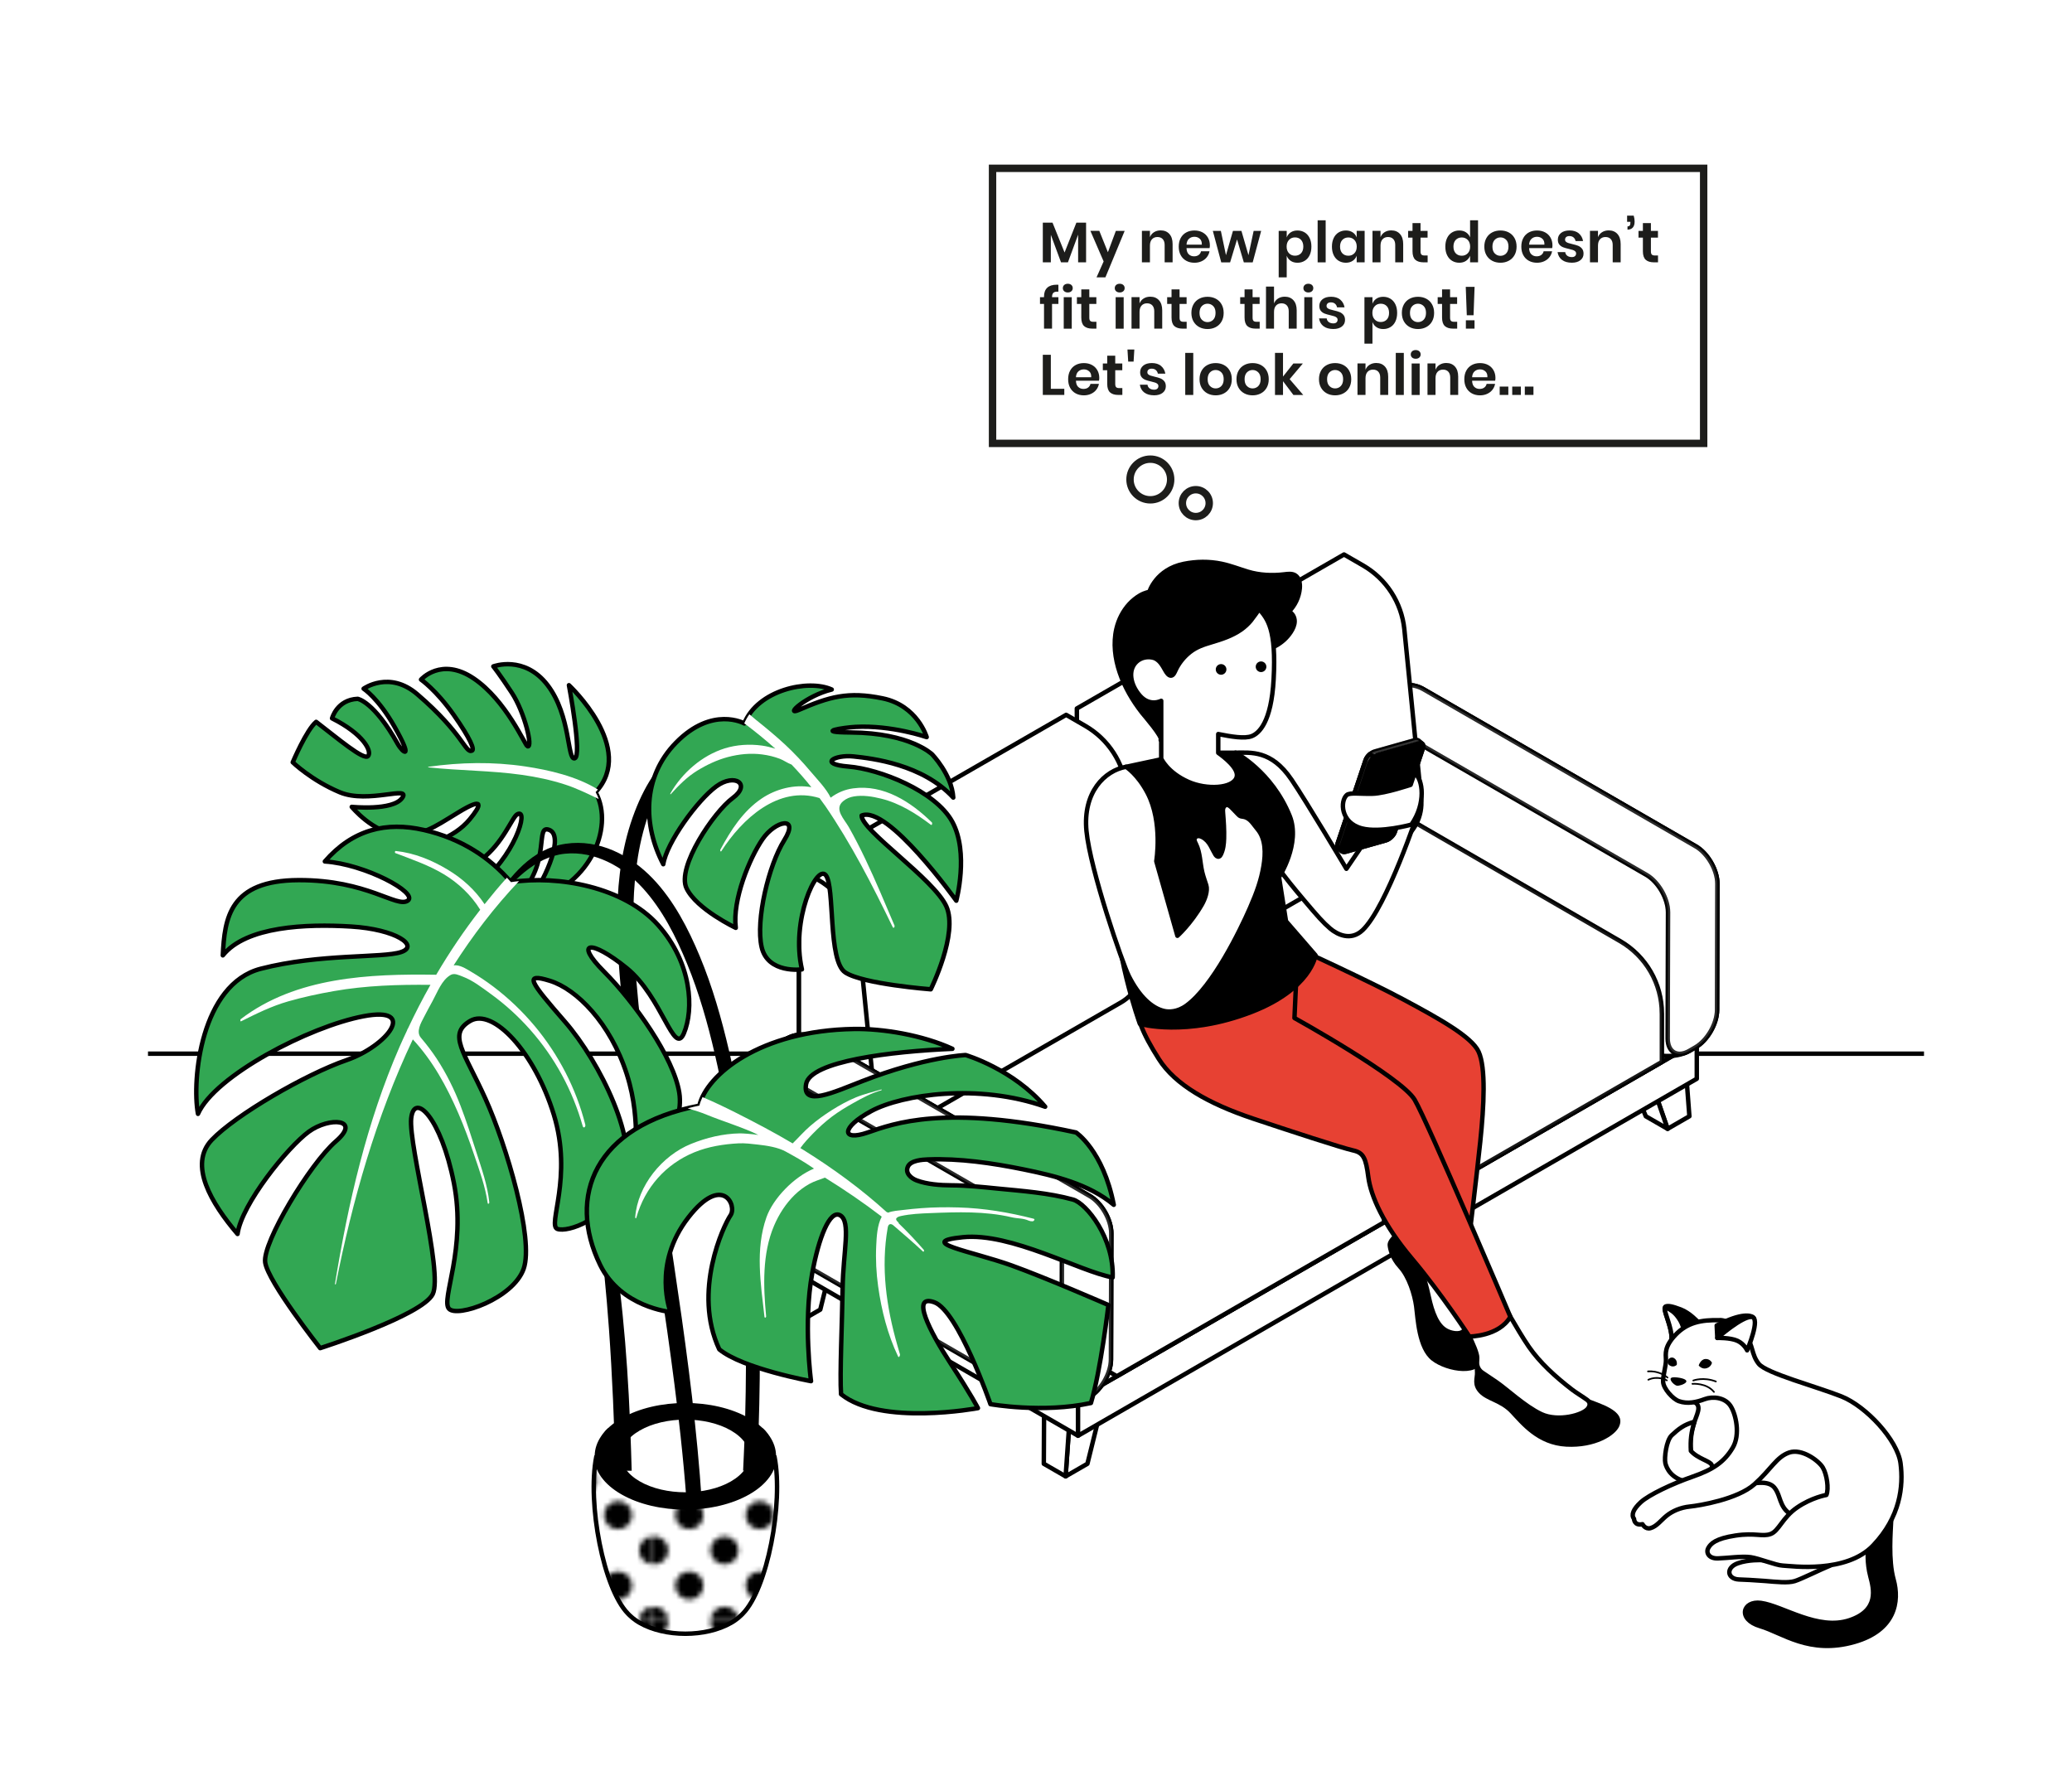 <?xml version="1.0" encoding="UTF-8"?><svg id="Layer_1" xmlns="http://www.w3.org/2000/svg" xmlns:xlink="http://www.w3.org/1999/xlink" viewBox="0 0 700 600"><defs><pattern id="_10_dpi_40_" x="0" y="0" width="28.8" height="28.8" patternTransform="translate(4814.62 4950.11) scale(1.65)" patternUnits="userSpaceOnUse" viewBox="0 0 28.8 28.8"><g><rect x="0" width="28.8" height="28.8" fill="none"/><g><path d="m28.8,31.68c1.59,0,2.88-1.29,2.88-2.88s-1.29-2.88-2.88-2.88-2.88,1.29-2.88,2.88,1.29,2.88,2.88,2.88Z"/><path d="m14.4,31.68c1.59,0,2.88-1.29,2.88-2.88s-1.29-2.88-2.88-2.88-2.88,1.29-2.88,2.88,1.29,2.88,2.88,2.88Z"/><path d="m28.8,17.28c1.59,0,2.88-1.29,2.88-2.88s-1.29-2.88-2.88-2.88-2.88,1.29-2.88,2.88,1.29,2.88,2.88,2.88Z"/><path d="m14.4,17.28c1.59,0,2.88-1.29,2.88-2.88s-1.29-2.88-2.88-2.88-2.88,1.29-2.88,2.88,1.29,2.88,2.88,2.88Z"/><path d="m7.2,24.48c1.59,0,2.88-1.29,2.88-2.88s-1.29-2.88-2.88-2.88-2.88,1.29-2.88,2.88,1.29,2.88,2.88,2.88Z"/><path d="m21.6,24.48c1.59,0,2.88-1.29,2.88-2.88s-1.29-2.88-2.88-2.88-2.88,1.29-2.88,2.88,1.29,2.88,2.88,2.88Z"/><path d="m7.2,10.08c1.59,0,2.88-1.29,2.88-2.88s-1.29-2.88-2.88-2.88-2.88,1.29-2.88,2.88,1.29,2.88,2.88,2.88Z"/><path d="m21.6,10.08c1.59,0,2.88-1.29,2.88-2.88s-1.29-2.88-2.88-2.88-2.88,1.29-2.88,2.88,1.29,2.88,2.88,2.88Z"/></g><g><path d="m0,31.68c1.59,0,2.88-1.29,2.88-2.88S1.59,25.92,0,25.92s-2.88,1.29-2.88,2.88S-1.59,31.68,0,31.68Z"/><path d="m0,17.28c1.59,0,2.88-1.29,2.88-2.88S1.59,11.52,0,11.52s-2.88,1.29-2.88,2.88S-1.59,17.28,0,17.28Z"/></g><g><path d="m28.8,2.88C30.39,2.88,31.68,1.59,31.68,0s-1.29-2.88-2.88-2.88S25.92-1.59,25.92,0s1.29,2.88,2.88,2.88Z"/><path d="m14.4,2.88C15.99,2.88,17.28,1.59,17.28,0s-1.29-2.88-2.88-2.88S11.52-1.59,11.52,0s1.29,2.88,2.88,2.88Z"/></g><path d="m0,2.88C1.59,2.88,2.88,1.59,2.88,0S1.59-2.88,0-2.88-2.88-1.59-2.88,0-1.59,2.88,0,2.88Z"/></g></pattern></defs><line x1="50" y1="356" x2="650" y2="356" fill="none" stroke="#000" stroke-miterlimit="10" stroke-width="1.5"/><g><rect x="335.32" y="56.87" width="240.24" height="92.93" fill="#fff"/><path d="m574.31,58.12v90.43h-237.74V58.12h237.74m2.5-2.5h-242.74v95.43h242.74V55.62h0Z" fill="#1d1d1b"/></g><g><path d="m366.92,75.23v13.4h-2.69v-9.35l-3.44,9.35h-2.34l-3.44-9.31v9.31h-2.71v-13.4h3.28l4.07,10.08,3.99-10.08h3.26Z" fill="#1d1d1b"/><path d="m371.39,78l2.9,7.22,2.69-7.22h2.98l-6.51,15.71h-3l2.4-5.38-4.47-10.33h3.01Z" fill="#1d1d1b"/><path d="m395.06,79.05c.73.81,1.09,1.94,1.09,3.4v6.18h-2.69v-5.88c0-.85-.22-1.5-.65-1.97-.44-.47-1.03-.7-1.79-.7s-1.38.25-1.84.75c-.46.5-.69,1.22-.69,2.15v5.65h-2.71v-10.64h2.71v2.13c.28-.72.75-1.28,1.39-1.68s1.39-.6,2.24-.6c1.23,0,2.21.4,2.94,1.21Z" fill="#1d1d1b"/><path d="m408.64,83.84h-7.79c.04.95.29,1.64.77,2.09s1.06.67,1.77.67c.63,0,1.15-.15,1.57-.46.42-.31.68-.72.8-1.25h2.86c-.14.74-.44,1.41-.9,2s-1.05,1.05-1.78,1.38c-.72.33-1.53.5-2.41.5-1.04,0-1.96-.22-2.76-.66-.81-.44-1.43-1.07-1.88-1.89-.45-.82-.67-1.79-.67-2.9s.22-2.08.67-2.91,1.08-1.46,1.88-1.89c.81-.44,1.73-.65,2.76-.65s1.97.22,2.75.65,1.4,1.03,1.82,1.79c.43.76.64,1.63.64,2.6,0,.27-.03.58-.1.92Zm-3.31-3.17c-.49-.45-1.1-.67-1.81-.67s-1.34.22-1.84.67c-.5.45-.77,1.11-.83,1.98h5.17c.04-.87-.19-1.53-.68-1.98Z" fill="#1d1d1b"/><path d="m426.07,78l-2.86,10.64h-3l-2.29-7.74-2.34,7.74h-3l-2.84-10.64h2.71l1.73,8.22,2.36-8.22h2.86l2.38,8.22,1.75-8.22h2.53Z" fill="#1d1d1b"/><path d="m440.76,78.52c.72.44,1.28,1.07,1.68,1.89.4.83.6,1.79.6,2.91s-.2,2.08-.6,2.91c-.4.83-.96,1.46-1.68,1.89-.72.44-1.52.65-2.42.65s-1.66-.21-2.29-.64c-.63-.43-1.08-1-1.35-1.72v7.3h-2.71v-15.71h2.71v2.21c.27-.72.72-1.29,1.35-1.71.63-.42,1.4-.63,2.29-.63s1.7.22,2.42.65Zm-5.29,2.54c-.53.56-.8,1.31-.8,2.26s.27,1.68.8,2.24c.53.56,1.21.83,2.03.83s1.52-.27,2.04-.82c.51-.54.77-1.3.77-2.26s-.26-1.72-.77-2.27-1.19-.83-2.04-.83-1.5.28-2.03.84Z" fill="#1d1d1b"/><path d="m447.86,74.43v14.21h-2.71v-14.21h2.71Z" fill="#1d1d1b"/><path d="m456.98,78.5c.64.42,1.09.99,1.36,1.71v-2.21h2.69v10.64h-2.69v-2.23c-.27.72-.72,1.29-1.36,1.72-.64.43-1.41.64-2.3.64s-1.7-.22-2.42-.65c-.72-.44-1.28-1.07-1.68-1.89s-.6-1.79-.6-2.91.2-2.08.6-2.91.96-1.46,1.68-1.89,1.52-.65,2.42-.65,1.66.21,2.3.63Zm-3.49,2.55c-.51.55-.77,1.31-.77,2.27s.26,1.71.77,2.26c.51.54,1.19.82,2.04.82s1.49-.28,2.03-.83.8-1.3.8-2.24-.27-1.7-.8-2.26c-.53-.56-1.21-.84-2.03-.84s-1.52.28-2.04.83Z" fill="#1d1d1b"/><path d="m472.96,79.05c.73.81,1.09,1.94,1.09,3.4v6.18h-2.69v-5.88c0-.85-.22-1.5-.65-1.97-.44-.47-1.03-.7-1.79-.7s-1.38.25-1.84.75c-.46.5-.69,1.22-.69,2.15v5.65h-2.71v-10.64h2.71v2.13c.28-.72.75-1.28,1.39-1.68s1.39-.6,2.24-.6c1.23,0,2.21.4,2.94,1.21Z" fill="#1d1d1b"/><path d="m482.31,86.31v2.32h-1.42c-1.19,0-2.1-.29-2.74-.86-.63-.58-.95-1.54-.95-2.88v-4.61h-1.48v-2.28h1.48v-2.63h2.71v2.63h2.38v2.28h-2.38v4.65c0,.51.1.87.31,1.08.2.21.55.31,1.04.31h1.06Z" fill="#1d1d1b"/><path d="m495.28,78.5c.63.42,1.09.99,1.37,1.71v-5.78h2.69v14.21h-2.69v-2.23c-.28.72-.74,1.29-1.37,1.72-.63.43-1.4.64-2.29.64s-1.7-.22-2.42-.65c-.72-.44-1.28-1.07-1.68-1.89s-.6-1.79-.6-2.91.2-2.08.6-2.91.96-1.46,1.68-1.89,1.52-.65,2.42-.65,1.66.21,2.29.63Zm-3.48,2.55c-.51.55-.77,1.31-.77,2.27s.26,1.71.77,2.26c.51.54,1.19.82,2.04.82s1.49-.28,2.03-.83.8-1.3.8-2.24-.27-1.7-.8-2.26c-.53-.56-1.21-.84-2.03-.84s-1.52.28-2.04.83Z" fill="#1d1d1b"/><path d="m509.7,78.52c.83.44,1.48,1.07,1.95,1.89.47.83.71,1.79.71,2.91s-.24,2.08-.71,2.9c-.47.82-1.12,1.45-1.95,1.89-.83.44-1.76.66-2.79.66s-1.97-.22-2.79-.66c-.83-.44-1.48-1.07-1.95-1.89-.47-.82-.71-1.79-.71-2.9s.24-2.08.71-2.91,1.12-1.46,1.95-1.89c.83-.44,1.76-.65,2.79-.65s1.97.22,2.79.65Zm-4.71,2.49c-.52.53-.79,1.3-.79,2.31s.26,1.78.79,2.31c.53.53,1.17.8,1.92.8s1.4-.27,1.92-.8c.52-.53.79-1.3.79-2.31s-.26-1.78-.79-2.31c-.53-.53-1.17-.8-1.92-.8s-1.39.27-1.92.8Z" fill="#1d1d1b"/><path d="m524.38,83.84h-7.79c.04.95.29,1.64.77,2.09s1.06.67,1.77.67c.63,0,1.15-.15,1.57-.46.42-.31.68-.72.8-1.25h2.86c-.14.74-.44,1.41-.9,2s-1.05,1.05-1.78,1.38c-.72.33-1.53.5-2.41.5-1.04,0-1.96-.22-2.76-.66-.81-.44-1.43-1.07-1.88-1.89-.45-.82-.67-1.79-.67-2.9s.22-2.08.67-2.91,1.08-1.46,1.88-1.89c.81-.44,1.73-.65,2.76-.65s1.97.22,2.75.65,1.4,1.03,1.82,1.79c.43.76.64,1.63.64,2.6,0,.27-.03.58-.1.92Zm-3.31-3.17c-.49-.45-1.1-.67-1.81-.67s-1.34.22-1.84.67c-.5.45-.77,1.11-.83,1.98h5.17c.04-.87-.19-1.53-.68-1.98Z" fill="#1d1d1b"/><path d="m533.36,78.84c.78.65,1.27,1.52,1.46,2.61h-2.53c-.1-.51-.33-.92-.69-1.23s-.83-.46-1.4-.46c-.46,0-.82.11-1.08.33-.26.22-.38.51-.38.88,0,.29.1.53.31.71.2.18.46.32.77.42.31.1.75.22,1.33.36.81.18,1.46.37,1.97.57s.94.51,1.31.94c.37.43.55,1.01.55,1.74,0,.91-.35,1.65-1.07,2.21-.71.56-1.67.84-2.87.84-1.38,0-2.49-.31-3.32-.93-.83-.62-1.34-1.51-1.52-2.66h2.59c.06.52.29.94.69,1.24.4.3.92.45,1.56.45.46,0,.81-.11,1.06-.34.24-.22.37-.52.37-.87,0-.31-.11-.56-.32-.75-.21-.19-.47-.34-.79-.44-.31-.1-.76-.22-1.33-.36-.79-.18-1.44-.36-1.93-.55-.49-.19-.92-.48-1.27-.89-.35-.41-.53-.97-.53-1.69,0-.92.35-1.67,1.06-2.25s1.68-.86,2.92-.86,2.33.33,3.11.98Z" fill="#1d1d1b"/><path d="m546.43,79.05c.73.81,1.09,1.94,1.09,3.4v6.18h-2.69v-5.88c0-.85-.22-1.5-.65-1.97-.44-.47-1.03-.7-1.79-.7s-1.38.25-1.84.75c-.46.5-.69,1.22-.69,2.15v5.65h-2.71v-10.64h2.71v2.13c.28-.72.75-1.28,1.39-1.68s1.39-.6,2.24-.6c1.23,0,2.21.4,2.94,1.21Z" fill="#1d1d1b"/><path d="m552.23,74.93c0,.83-.2,1.48-.61,1.95s-1,.7-1.79.7v-1.08c.33,0,.58-.1.74-.29s.24-.49.24-.9v-.36h-1.11v-2.09h2.23c.21.68.31,1.37.31,2.07Z" fill="#1d1d1b"/><path d="m560.14,86.31v2.32h-1.42c-1.19,0-2.1-.29-2.74-.86-.63-.58-.95-1.54-.95-2.88v-4.61h-1.48v-2.28h1.48v-2.63h2.71v2.63h2.38v2.28h-2.38v4.65c0,.51.1.87.31,1.08.2.21.55.31,1.04.31h1.06Z" fill="#1d1d1b"/><path d="m355.9,98.9c-.32.28-.48.77-.48,1.48v.02h2.15v2.28h-2.15v8.35h-2.71v-8.35h-1.36v-2.28h1.36v-.25c0-1.27.36-2.24,1.08-2.93.72-.68,1.79-1.03,3.22-1.03.24,0,.43,0,.56.02v2.34c-.79-.05-1.35.06-1.67.35Z" fill="#1d1d1b"/><path d="m359.53,96.28c.31-.27.71-.41,1.21-.41s.9.14,1.21.41c.31.28.46.63.46,1.07s-.15.77-.46,1.05c-.31.28-.71.41-1.21.41s-.9-.14-1.21-.41c-.31-.28-.46-.62-.46-1.05s.15-.79.46-1.07Zm2.55,4.12v10.64h-2.71v-10.64h2.71Z" fill="#1d1d1b"/><path d="m370.41,108.71v2.32h-1.42c-1.19,0-2.1-.29-2.74-.86-.63-.58-.95-1.54-.95-2.88v-4.61h-1.48v-2.28h1.48v-2.63h2.71v2.63h2.38v2.28h-2.38v4.65c0,.51.1.87.31,1.08.2.21.55.31,1.04.31h1.06Z" fill="#1d1d1b"/><path d="m377.07,96.28c.31-.27.71-.41,1.21-.41s.9.14,1.21.41c.31.28.46.63.46,1.07s-.15.77-.46,1.05c-.31.28-.71.41-1.21.41s-.9-.14-1.21-.41c-.31-.28-.46-.62-.46-1.05s.15-.79.46-1.07Zm2.55,4.12v10.64h-2.71v-10.64h2.71Z" fill="#1d1d1b"/><path d="m391.55,101.45c.73.81,1.09,1.94,1.09,3.4v6.18h-2.69v-5.88c0-.85-.22-1.5-.65-1.97-.44-.47-1.03-.7-1.79-.7s-1.38.25-1.84.75c-.46.5-.69,1.22-.69,2.15v5.65h-2.71v-10.64h2.71v2.13c.28-.72.75-1.28,1.39-1.68s1.39-.6,2.24-.6c1.23,0,2.21.4,2.94,1.21Z" fill="#1d1d1b"/><path d="m400.9,108.71v2.32h-1.42c-1.19,0-2.1-.29-2.74-.86-.63-.58-.95-1.54-.95-2.88v-4.61h-1.48v-2.28h1.48v-2.63h2.71v2.63h2.38v2.28h-2.38v4.65c0,.51.1.87.31,1.08.2.21.55.31,1.04.31h1.06Z" fill="#1d1d1b"/><path d="m410.74,100.92c.83.44,1.48,1.07,1.95,1.89.47.83.71,1.79.71,2.91s-.24,2.08-.71,2.9c-.47.82-1.12,1.45-1.95,1.89-.83.44-1.76.66-2.79.66s-1.97-.22-2.79-.66c-.83-.44-1.48-1.07-1.95-1.89-.47-.82-.71-1.79-.71-2.9s.24-2.08.71-2.91,1.12-1.46,1.95-1.89c.83-.44,1.76-.65,2.79-.65s1.97.22,2.79.65Zm-4.71,2.49c-.52.53-.79,1.3-.79,2.31s.26,1.78.79,2.31c.53.53,1.17.8,1.92.8s1.4-.27,1.92-.8c.52-.53.79-1.3.79-2.31s-.26-1.78-.79-2.31c-.53-.53-1.17-.8-1.92-.8s-1.39.27-1.92.8Z" fill="#1d1d1b"/><path d="m425.57,108.71v2.32h-1.42c-1.19,0-2.1-.29-2.74-.86-.63-.58-.95-1.54-.95-2.88v-4.61h-1.48v-2.28h1.48v-2.63h2.71v2.63h2.38v2.28h-2.38v4.65c0,.51.1.87.31,1.08.2.21.55.31,1.04.31h1.06Z" fill="#1d1d1b"/><path d="m436.98,101.45c.73.81,1.09,1.94,1.09,3.4v6.18h-2.69v-5.88c0-.85-.22-1.5-.65-1.97-.44-.47-1.03-.7-1.79-.7s-1.38.25-1.84.75c-.46.5-.69,1.22-.69,2.15v5.65h-2.71v-14.21h2.71v5.7c.28-.72.75-1.28,1.39-1.68s1.39-.6,2.24-.6c1.23,0,2.21.4,2.94,1.21Z" fill="#1d1d1b"/><path d="m440.8,96.28c.31-.27.71-.41,1.21-.41s.9.14,1.21.41c.31.28.46.63.46,1.07s-.15.77-.46,1.05c-.31.28-.71.41-1.21.41s-.9-.14-1.21-.41c-.31-.28-.46-.62-.46-1.05s.15-.79.46-1.07Zm2.55,4.12v10.64h-2.71v-10.64h2.71Z" fill="#1d1d1b"/><path d="m452.78,101.24c.78.65,1.27,1.52,1.46,2.61h-2.53c-.1-.51-.33-.92-.69-1.23s-.83-.46-1.4-.46c-.46,0-.82.11-1.08.33-.26.22-.38.51-.38.88,0,.29.1.53.31.71.2.18.46.32.77.42.31.1.75.22,1.33.36.81.18,1.46.37,1.97.57s.94.51,1.31.94c.37.43.55,1.01.55,1.74,0,.91-.35,1.65-1.07,2.21-.71.56-1.67.84-2.87.84-1.38,0-2.49-.31-3.32-.93-.83-.62-1.34-1.51-1.52-2.66h2.59c.06.52.29.94.69,1.24.4.3.92.45,1.56.45.46,0,.81-.11,1.06-.34.24-.22.37-.52.37-.87,0-.31-.11-.56-.32-.75-.21-.19-.47-.34-.79-.44-.31-.1-.76-.22-1.33-.36-.79-.18-1.44-.36-1.93-.55-.49-.19-.92-.48-1.27-.89-.35-.41-.53-.97-.53-1.69,0-.92.35-1.67,1.06-2.25s1.68-.86,2.92-.86,2.33.33,3.11.98Z" fill="#1d1d1b"/><path d="m469.73,100.92c.72.44,1.28,1.07,1.68,1.89.4.83.6,1.79.6,2.91s-.2,2.08-.6,2.91c-.4.83-.96,1.46-1.68,1.89-.72.44-1.52.65-2.42.65s-1.66-.21-2.29-.64c-.63-.43-1.08-1-1.35-1.72v7.3h-2.71v-15.71h2.71v2.21c.27-.72.72-1.29,1.35-1.71.63-.42,1.4-.63,2.29-.63s1.7.22,2.42.65Zm-5.29,2.54c-.53.56-.8,1.31-.8,2.26s.27,1.68.8,2.24c.53.56,1.21.83,2.03.83s1.52-.27,2.04-.82c.51-.54.77-1.3.77-2.26s-.26-1.72-.77-2.27-1.19-.83-2.04-.83-1.5.28-2.03.84Z" fill="#1d1d1b"/><path d="m481.84,100.92c.83.44,1.48,1.07,1.95,1.89.47.83.71,1.79.71,2.91s-.24,2.08-.71,2.9c-.47.82-1.12,1.45-1.95,1.89-.83.44-1.76.66-2.79.66s-1.97-.22-2.79-.66c-.83-.44-1.48-1.07-1.95-1.89-.47-.82-.71-1.79-.71-2.9s.24-2.08.71-2.91,1.12-1.46,1.95-1.89c.83-.44,1.76-.65,2.79-.65s1.97.22,2.79.65Zm-4.71,2.49c-.52.53-.79,1.3-.79,2.31s.26,1.78.79,2.31c.53.53,1.17.8,1.92.8s1.4-.27,1.92-.8c.52-.53.79-1.3.79-2.31s-.26-1.78-.79-2.31c-.53-.53-1.17-.8-1.92-.8s-1.39.27-1.92.8Z" fill="#1d1d1b"/><path d="m492.29,108.71v2.32h-1.42c-1.19,0-2.1-.29-2.74-.86-.63-.58-.95-1.54-.95-2.88v-4.61h-1.48v-2.28h1.48v-2.63h2.71v2.63h2.38v2.28h-2.38v4.65c0,.51.1.87.31,1.08.2.21.55.31,1.04.31h1.06Z" fill="#1d1d1b"/><path d="m498.17,96.92l-.35,9.6h-2.28l-.35-9.6h2.98Zm-.02,11.29v2.82h-2.92v-2.82h2.92Z" fill="#1d1d1b"/><path d="m355.01,131.36h4.55v2.07h-7.26v-13.56h2.71v11.48Z" fill="#1d1d1b"/><path d="m371.28,128.64h-7.79c.04.95.29,1.64.77,2.09s1.06.67,1.77.67c.63,0,1.15-.15,1.57-.46.42-.31.68-.72.8-1.25h2.86c-.14.74-.44,1.41-.9,2s-1.05,1.05-1.78,1.38c-.72.33-1.53.5-2.41.5-1.04,0-1.96-.22-2.76-.66-.81-.44-1.43-1.07-1.88-1.89-.45-.82-.67-1.79-.67-2.9s.22-2.08.67-2.91,1.08-1.46,1.88-1.89c.81-.44,1.73-.65,2.76-.65s1.97.22,2.75.65,1.4,1.03,1.82,1.79c.43.76.64,1.63.64,2.6,0,.27-.03.58-.1.92Zm-3.31-3.17c-.49-.45-1.1-.67-1.81-.67s-1.34.22-1.84.67c-.5.45-.77,1.11-.83,1.98h5.17c.04-.87-.19-1.53-.68-1.98Z" fill="#1d1d1b"/><path d="m379.17,131.11v2.32h-1.42c-1.19,0-2.1-.29-2.74-.86-.63-.58-.95-1.54-.95-2.88v-4.61h-1.48v-2.28h1.48v-2.63h2.71v2.63h2.38v2.28h-2.38v4.65c0,.51.1.87.31,1.08.2.21.55.31,1.04.31h1.06Z" fill="#1d1d1b"/><path d="m383.22,118.09l-.25,4.09h-1.82l-.25-4.09h2.32Z" fill="#1d1d1b"/><path d="m392.24,123.64c.78.65,1.27,1.52,1.46,2.61h-2.53c-.1-.51-.33-.92-.69-1.23s-.83-.46-1.4-.46c-.46,0-.82.11-1.08.33-.26.22-.38.51-.38.88,0,.29.1.53.31.71.2.18.46.32.77.42.31.1.75.22,1.33.36.81.18,1.46.37,1.97.57s.94.51,1.31.94c.37.43.55,1.01.55,1.74,0,.91-.35,1.65-1.07,2.21-.71.56-1.67.84-2.87.84-1.38,0-2.49-.31-3.32-.93-.83-.62-1.34-1.51-1.52-2.66h2.59c.06.52.29.94.69,1.24.4.3.92.45,1.56.45.46,0,.81-.11,1.06-.34.24-.22.37-.52.37-.87,0-.31-.11-.56-.32-.75-.21-.19-.47-.34-.79-.44-.31-.1-.76-.22-1.33-.36-.79-.18-1.44-.36-1.93-.55-.49-.19-.92-.48-1.27-.89-.35-.41-.53-.97-.53-1.69,0-.92.35-1.67,1.06-2.25s1.68-.86,2.92-.86,2.33.33,3.11.98Z" fill="#1d1d1b"/><path d="m403.13,119.23v14.21h-2.71v-14.21h2.71Z" fill="#1d1d1b"/><path d="m413.49,123.32c.83.44,1.48,1.07,1.95,1.89.47.83.71,1.79.71,2.91s-.24,2.08-.71,2.9c-.47.82-1.12,1.45-1.95,1.89-.83.44-1.76.66-2.79.66s-1.97-.22-2.79-.66c-.83-.44-1.48-1.07-1.95-1.89-.47-.82-.71-1.79-.71-2.9s.24-2.08.71-2.91,1.12-1.46,1.95-1.89c.83-.44,1.76-.65,2.79-.65s1.97.22,2.79.65Zm-4.71,2.49c-.52.53-.79,1.3-.79,2.31s.26,1.78.79,2.31c.53.53,1.17.8,1.92.8s1.4-.27,1.92-.8c.52-.53.79-1.3.79-2.31s-.26-1.78-.79-2.31c-.53-.53-1.17-.8-1.92-.8s-1.39.27-1.92.8Z" fill="#1d1d1b"/><path d="m425.97,123.32c.83.44,1.48,1.07,1.95,1.89.47.83.71,1.79.71,2.91s-.24,2.08-.71,2.9c-.47.82-1.12,1.45-1.95,1.89-.83.44-1.76.66-2.79.66s-1.97-.22-2.79-.66c-.83-.44-1.48-1.07-1.95-1.89-.47-.82-.71-1.79-.71-2.9s.24-2.08.71-2.91,1.12-1.46,1.95-1.89c.83-.44,1.76-.65,2.79-.65s1.97.22,2.79.65Zm-4.71,2.49c-.52.53-.79,1.3-.79,2.31s.26,1.78.79,2.31c.53.53,1.17.8,1.92.8s1.4-.27,1.92-.8c.52-.53.79-1.3.79-2.31s-.26-1.78-.79-2.31c-.53-.53-1.17-.8-1.92-.8s-1.39.27-1.92.8Z" fill="#1d1d1b"/><path d="m436.96,133.44l-3.51-4.65v4.65h-2.71v-14.21h2.71v7.99l3.5-4.42h3.21l-4.47,5.3,4.59,5.34h-3.3Z" fill="#1d1d1b"/><path d="m453.84,123.32c.83.44,1.48,1.07,1.95,1.89.47.83.71,1.79.71,2.91s-.24,2.08-.71,2.9c-.47.82-1.12,1.45-1.95,1.89-.83.44-1.76.66-2.79.66s-1.97-.22-2.79-.66c-.83-.44-1.48-1.07-1.95-1.89-.47-.82-.71-1.79-.71-2.9s.24-2.08.71-2.91,1.12-1.46,1.95-1.89c.83-.44,1.76-.65,2.79-.65s1.97.22,2.79.65Zm-4.71,2.49c-.52.53-.79,1.3-.79,2.31s.26,1.78.79,2.31c.53.53,1.17.8,1.92.8s1.4-.27,1.92-.8c.52-.53.79-1.3.79-2.31s-.26-1.78-.79-2.31c-.53-.53-1.17-.8-1.92-.8s-1.39.27-1.92.8Z" fill="#1d1d1b"/><path d="m467.89,123.85c.73.81,1.09,1.94,1.09,3.4v6.18h-2.69v-5.88c0-.85-.22-1.5-.65-1.97-.44-.47-1.03-.7-1.79-.7s-1.38.25-1.84.75c-.46.5-.69,1.22-.69,2.15v5.65h-2.71v-10.64h2.71v2.13c.28-.72.75-1.28,1.39-1.68s1.39-.6,2.24-.6c1.23,0,2.21.4,2.94,1.21Z" fill="#1d1d1b"/><path d="m474.26,119.23v14.21h-2.71v-14.21h2.71Z" fill="#1d1d1b"/><path d="m477.07,118.68c.31-.27.71-.41,1.21-.41s.9.14,1.21.41c.31.28.46.63.46,1.07s-.15.77-.46,1.05c-.31.28-.71.41-1.21.41s-.9-.14-1.21-.41c-.31-.28-.46-.62-.46-1.05s.15-.79.46-1.07Zm2.55,4.12v10.64h-2.71v-10.64h2.71Z" fill="#1d1d1b"/><path d="m491.54,123.85c.73.81,1.09,1.94,1.09,3.4v6.18h-2.69v-5.88c0-.85-.22-1.5-.65-1.97-.44-.47-1.03-.7-1.79-.7s-1.38.25-1.84.75c-.46.5-.69,1.22-.69,2.15v5.65h-2.71v-10.64h2.71v2.13c.28-.72.75-1.28,1.39-1.68s1.39-.6,2.24-.6c1.23,0,2.21.4,2.94,1.21Z" fill="#1d1d1b"/><path d="m505.12,128.64h-7.79c.04.95.29,1.64.77,2.09s1.06.67,1.77.67c.63,0,1.15-.15,1.57-.46.42-.31.68-.72.8-1.25h2.86c-.14.74-.44,1.41-.9,2s-1.05,1.05-1.78,1.38c-.72.33-1.53.5-2.41.5-1.04,0-1.96-.22-2.76-.66-.81-.44-1.43-1.07-1.88-1.89-.45-.82-.67-1.79-.67-2.9s.22-2.08.67-2.91,1.08-1.46,1.88-1.89c.81-.44,1.73-.65,2.76-.65s1.97.22,2.75.65,1.4,1.03,1.82,1.79c.43.76.64,1.63.64,2.6,0,.27-.03.58-.1.92Zm-3.31-3.17c-.49-.45-1.1-.67-1.81-.67s-1.34.22-1.84.67c-.5.45-.77,1.11-.83,1.98h5.17c.04-.87-.19-1.53-.68-1.98Z" fill="#1d1d1b"/><path d="m509.57,130.61v2.82h-2.92v-2.82h2.92Z" fill="#1d1d1b"/><path d="m513.81,130.61v2.82h-2.92v-2.82h2.92Z" fill="#1d1d1b"/><path d="m518.06,130.61v2.82h-2.92v-2.82h2.92Z" fill="#1d1d1b"/></g><g><circle cx="388.63" cy="162" r="6.87" fill="#fff" stroke="#1d1d1b" stroke-width="2.5"/><circle cx="403.99" cy="169.99" r="4.54" fill="#fff" stroke="#1d1d1b" stroke-width="2.5"/></g><g id="Sofa"><g id="Sofa-2"><g><g><polygon points="360.01 498.8 361.86 472.21 374.74 464.78 367.37 494.55 360.01 498.8" fill="#fff" stroke="#000" stroke-linecap="round" stroke-linejoin="round" stroke-width="1.5"/><polygon points="360.01 498.8 352.64 494.55 352.78 466.97 361.86 472.21 360.01 498.8" fill="#fff" stroke="#000" stroke-linecap="round" stroke-linejoin="round" stroke-width="1.5"/></g><g><polygon points="269.76 446.71 271.61 420.12 284.49 412.68 277.12 442.46 269.76 446.71" fill="#fff" stroke="#000" stroke-linecap="round" stroke-linejoin="round" stroke-width="1.5"/><polygon points="269.76 446.71 262.39 442.46 262.53 414.88 271.61 420.12 269.76 446.71" fill="#fff" stroke="#000" stroke-linecap="round" stroke-linejoin="round" stroke-width="1.5"/></g><g><polygon points="570.74 377.14 568.89 352.69 556.01 360.12 563.38 381.39 570.74 377.14" fill="#fff" stroke="#000" stroke-linecap="round" stroke-linejoin="round" stroke-width="1.5"/><polygon points="563.38 381.39 556.01 377.14 546.93 354.88 556.01 360.13 563.38 381.39" fill="#fff" stroke="#000" stroke-linecap="round" stroke-linejoin="round" stroke-width="1.5"/></g><g><polygon points="256.83 410.63 256.83 423.04 364.2 485.08 364.2 472.54 256.83 410.63" fill="#fff" stroke="#000" stroke-linecap="round" stroke-linejoin="round" stroke-width="1.5"/><polygon points="364.2 472.54 364.2 485.08 573.24 364.47 573.24 352.01 364.2 472.54" fill="#fff" stroke="#000" stroke-linecap="round" stroke-linejoin="round" stroke-width="1.5"/><polygon points="465.87 289.95 573.24 352.01 364.2 472.54 256.83 410.63 465.87 289.95" fill="#fff" stroke="#000" stroke-linecap="round" stroke-linejoin="round" stroke-width="1.5"/></g></g><g><path d="m580.21,298.59l-.11,42.63c0,4.63-3.28,10.32-7.29,12.63l-2.11,1.22s-.07.03-.1.05c-2.34,1.31-5.51,1.85-8.54,1.62-2.17-.15-4.28-.72-5.94-1.67l-89.93-51.91c-4.01-2.31-7.29-8-7.29-12.63l.11-42.63c0-4.63,3.27-10.32,7.29-12.63l4.22-2.45c3.19-1.85,7.12-1.85,10.32,0l92.08,53.14c4.01,2.31,7.29,8,7.29,12.63Z" fill="#fff" stroke="#000" stroke-linecap="round" stroke-linejoin="round" stroke-width="1.5"/><path d="m480.84,232.82c-3.19-1.84-7.12-1.84-10.31,0l-4.24,2.45c-4.01,2.32-4.01,6.1,0,8.42l89.94,51.9c4.01,2.32,7.29,8,7.29,12.63l-.11,42.64c0,4.63,3.28,6.52,7.29,4.21l2.1-1.22c4.01-2.32,7.29-8,7.29-12.63l.11-42.64c0-4.63-3.28-10.31-7.29-12.63l-92.08-53.14Z" fill="#fff" stroke="#000" stroke-linecap="round" stroke-linejoin="round" stroke-width="1.5"/><path d="m480.84,232.82c-3.19-1.84-7.12-1.84-10.31,0l-4.24,2.45c-4.01,2.32-4.01,6.1,0,8.42l89.94,51.9c4.01,2.32,7.29,8,7.29,12.63l-.11,42.64c0,4.63,3.28,6.52,7.29,4.21l2.1-1.22c4.01-2.32,7.29-8,7.29-12.63l.11-42.64c0-4.63-3.28-10.31-7.29-12.63l-92.08-53.14Z" fill="#fff" opacity=".2" stroke="#000" stroke-linecap="round" stroke-linejoin="round" stroke-width="1.5"/></g><g><g><path d="m561.44,342.41c0-10.09-5.38-19.4-14.11-24.45l-66.22-38.29-26.4-15.42-90.9,51.94v32.72s107.38,61.91,107.38,61.91l90.26-52.03v-16.38Z" fill="#fff" stroke="#000" stroke-linecap="round" stroke-linejoin="round" stroke-width="1.5"/><path d="m561.44,342.41c0-10.09-5.38-19.4-14.11-24.45l-66.22-38.29-26.4-15.42-90.9,51.94v32.72s107.38,61.91,107.38,61.91l90.26-52.03v-16.38Z" fill="#fff" opacity=".1" stroke="#000" stroke-linecap="round" stroke-linejoin="round" stroke-width="1.5"/></g><path d="m474.43,212.52c-.94-8.97-6.12-16.96-13.94-21.47l-6.43-3.71-90.26,52.03h0s0,0,0,0v76.59l22.58,13.09c2.76,1.59,6.16,1.59,8.92,0l77.26-44.52c5.2-3,8.16-8.78,7.56-14.75l-5.69-57.26Z" fill="#fff" stroke="#000" stroke-linecap="round" stroke-linejoin="round" stroke-width="1.5"/></g><g><path d="m467.57,396.6c0-10.09-5.38-19.4-14.11-24.45l-66.22-38.29-26.4-15.42-90.91,51.9v32.72s107.38,61.91,107.38,61.91l90.27-51.99v-16.38Z" fill="#fff" stroke="#000" stroke-linecap="round" stroke-linejoin="round" stroke-width="1.5"/><g><path d="m380.56,266.7c-.94-8.97-6.12-16.96-13.94-21.47l-6.43-3.71-90.27,51.99h0s0,0,0,0v76.59l22.58,13.09c2.76,1.59,6.16,1.59,8.92,0l77.26-44.49c5.2-3,8.16-8.78,7.56-14.75l-5.69-57.26Z" fill="#fff" stroke="#000" stroke-linecap="round" stroke-linejoin="round" stroke-width="1.5"/><path d="m276.35,297.23l-6.43-3.71v76.59l21.99,12.75c2.11,1.22,4.72-.46,4.47-2.89l-6.1-61.27c-.94-8.97-6.12-16.96-13.94-21.47Z" fill="#fff" stroke="#000" stroke-linecap="round" stroke-linejoin="round" stroke-width="1.5"/></g></g><g><path d="m375.45,416.71l-.11,42.63c0,4.63-3.28,10.32-7.29,12.63l-2.11,1.22s-.07.03-.1.05c-2.34,1.31-5.51,1.85-8.54,1.62-2.17-.15-4.28-.72-5.94-1.67l-89.93-51.91c-4.01-2.31-7.29-8-7.29-12.63l.11-42.63c0-4.63,3.27-10.32,7.29-12.63l4.22-2.45c3.19-1.85,7.12-1.85,10.32,0l92.08,53.14c4.01,2.31,7.29,8,7.29,12.63Z" fill="#fff" stroke="#000" stroke-linecap="round" stroke-linejoin="round" stroke-width="1.5"/><path d="m375.45,416.71l-.11,42.63c0,4.63-3.28,10.32-7.29,12.63l-2.11,1.22s-.07.03-.1.05c-2.34,1.31-5.51,1.85-8.54,1.62-2.17-.15-4.28-.72-5.94-1.67l-89.93-51.91c-4.01-2.31-7.29-8-7.29-12.63l.11-42.63c0-4.63,3.27-10.32,7.29-12.63l4.22-2.45c3.19-1.85,7.12-1.85,10.32,0l92.08,53.14c4.01,2.31,7.29,8,7.29,12.63Z" fill="#fff" opacity=".2" stroke="#000" stroke-linecap="round" stroke-linejoin="round" stroke-width="1.5"/><path d="m276.07,350.94c-3.19-1.84-7.12-1.84-10.31,0l-4.24,2.45c-4.01,2.32-4.01,6.1,0,8.42l89.94,51.9c4.01,2.32,7.29,8,7.29,12.63l-.11,42.64c0,4.63,3.28,6.52,7.29,4.21l2.1-1.22c4.01-2.32,7.29-8,7.29-12.63l.11-42.64c0-4.63-3.28-10.31-7.29-12.63l-92.08-53.14Z" fill="#fff" stroke="#000" stroke-linecap="round" stroke-linejoin="round" stroke-width="1.5"/><path d="m276.07,350.94c-3.19-1.84-7.12-1.84-10.31,0l-4.24,2.45c-4.01,2.32-4.01,6.1,0,8.42l89.94,51.9c4.01,2.32,7.29,8,7.29,12.63l-.11,42.64c0,4.63,3.28,6.52,7.29,4.21l2.1-1.22c4.01-2.32,7.29-8,7.29-12.63l.11-42.64c0-4.63-3.28-10.31-7.29-12.63l-92.08-53.14Z" fill="#fff" opacity=".2" stroke="#000" stroke-linecap="round" stroke-linejoin="round" stroke-width="1.5"/></g></g></g><g id="Character"><path d="m392.12,250c.92-.83-5.73-8.47-6.26-9.14-3.22-4.12-5.92-8.7-7.59-13.67-1.59-4.73-2.24-9.89-1.1-14.75.72-3.09,2.2-6.02,4.35-8.36,1.02-1.11,2.35-2.19,3.67-2.95,1.61-.92,3.1-1.16,3.1-1.16,0,0,2.25-7.57,11.64-9.46,4.22-.85,8.55-.91,12.77-.03,3.06.64,5.94,1.79,8.92,2.69,3.86,1.17,8.18,1.37,12.18.89,1.26-.15,2.62-.36,3.71.28,1.44.85,1.77,2.8,1.61,4.47-.28,2.95-1.62,5.78-3.72,7.87,1.25.45,1.98,1.85,1.99,3.18,0,1.33-.59,2.59-1.32,3.7-2.63,3.99-6.75,5.91-11.32,6.75,0,0-32.61,29.68-32.61,29.68Z" stroke="#000" stroke-linecap="round" stroke-linejoin="round" stroke-width="1.5"/><g><g><g><path d="m470.86,417.09c-1.03,1.08-2.21,2.34-2.08,3.69.13,1.36.83,4.63,3.68,7.72,2.85,3.09,4.72,8.97,5.25,12.96.53,3.99.89,14.18,5.95,18.18,5.06,4.01,17.34,6.02,17.35-1.41,0-7.43-14.66-35.99-14.66-35.99l-15.49-5.16Z"/><path d="m477.66,421.86c1.44,3.74,3.7,9.99,4.95,15.95,1.26,5.96,3.02,10.15,6.05,11.76,3.04,1.61,7.58,1.31,5.87-2.74-1.71-4.05-8.2-24.6-8.2-24.6l-8.68-.38Z" fill="#fff" stroke="#000" stroke-linecap="round" stroke-linejoin="round" stroke-width="1.5"/></g><path d="m438.41,320.41s24.14,11.05,35.88,17.36c11.74,6.3,22.9,12.48,25.24,17.56,2.47,5.37,1.84,18.16.55,30.46-1.29,12.31-3.98,34.41-3.98,34.41l-34.38-51.54-34.55-22.82,11.24-25.43Z" fill="#e74133" stroke="#000" stroke-linecap="round" stroke-linejoin="round" stroke-width="1.5"/><g><path d="m499.04,458.78c-.99.66-.86,3.12-.76,4.92.1,1.8-1.2,4.17,1.41,6.95,2.62,2.78,7.03,3.03,10.6,6.82,3.57,3.79,9.05,10.8,18.87,11.31,9.82.51,16.55-3.78,17.88-6.89,1.32-3.11-.69-5.54-7.32-8.04-7.04-2.66-9.04-3.45-9.04-3.45l-31.64-11.6Z"/><path d="m506.15,437.64s6.62,11.96,10.33,17.34c3.71,5.38,9,10.2,14.7,14.57,1.24.95,3.97,2.63,4.99,3.4.9.68,1.22,1.62.39,2.83-1.64,2.38-10.23,4.64-15.85,2-5.62-2.64-11.83-8.59-15.34-10.93-1.76-1.17-3.41-2.29-4.63-3.12-1.17-.8-1.83-2.14-1.75-3.54.02-.4.04-.87.06-1.41.09-2.94-6-13.69-6-13.69l13.11-7.46Z" fill="#fff" stroke="#000" stroke-linecap="round" stroke-linejoin="round" stroke-width="1.5"/><path d="m382.3,334.17c1.91,10.35,3.5,14.62,9.2,23.64,5.52,8.73,16.92,15.11,31.74,20.09,12.27,4.12,30.31,10,33.89,10.78s4.32,2.69,5.15,9.03c.83,6.34,5.09,16.11,14.68,27.47,10.12,11.99,19.46,26.38,19.46,26.38,0,0,10.01,0,13.84-6.67,0,0-27.87-65.74-32.33-73.32-4.46-7.58-40.61-27.63-40.61-27.63,0,0,.6-13.6,1.09-23.51l-56.11,13.76Z" fill="#e74133" stroke="#000" stroke-linecap="round" stroke-linejoin="round" stroke-width="1.5"/></g></g><g><path d="m436.24,263.28c5.21,7.65,18.62,30.25,18.62,30.25l12.44-18.3,11.96-1.29s-10.77,32.57-18.91,40.31c-4,3.8-8.57,1.5-10.96-.53-2.39-2.04-4.25-4.15-8.86-9.61-7.66-9.07-9.62-12.2-9.62-12.2l-13.52-37.61c5.18,0,12.08-.95,18.84,8.98Z" fill="#fff" stroke="#000" stroke-linecap="round" stroke-linejoin="round" stroke-width="1.5"/><g><path d="m480.46,251.27h.03s-1.26-1.07-1.26-1.07v.02c-.29-.22-.73-.29-1.29-.13l-13.54,3.83c-1.25.35-2.61,1.64-3.02,2.88l-9.49,28.28c-.22.66-.12,1.16.19,1.44h-.01s1.3,1.1,1.3,1.1v-.02c.28.23.73.3,1.3.14l13.54-3.83c1.25-.35,2.61-1.64,3.02-2.88,1.86-5.56,7.63-22.73,9.49-28.28.23-.7.11-1.22-.26-1.49Z" fill="#fff" stroke="#000" stroke-linecap="round" stroke-linejoin="round" stroke-width="1.5"/><path d="m480.46,251.27h.03s-1.26-1.07-1.26-1.07v.02c-.29-.22-.73-.29-1.29-.13l-13.54,3.83c-1.25.35-2.61,1.64-3.02,2.88l-9.49,28.28c-.22.66-.12,1.16.19,1.44h-.01s1.3,1.1,1.3,1.1v-.02c.28.23.73.3,1.3.14l13.54-3.83c1.25-.35,2.61-1.64,3.02-2.88,1.86-5.56,7.63-22.73,9.49-28.28.23-.7.11-1.22-.26-1.49Z" fill="#fff" opacity=".3" stroke="#000" stroke-linecap="round" stroke-linejoin="round" stroke-width="1.5"/><path d="m453.15,286.15l9.49-28.28c.41-1.24,1.77-2.53,3.02-2.88l13.54-3.83c1.25-.35,1.94.36,1.52,1.6-1.86,5.56-7.63,22.72-9.49,28.28-.41,1.24-1.77,2.53-3.02,2.88l-13.54,3.83c-1.25.35-1.94-.36-1.52-1.6Z" stroke="#000" stroke-linecap="round" stroke-linejoin="round" stroke-width="1.5"/><path d="m464.19,255.78c-.7.57-1.3,1.34-1.55,2.09l-9.49,28.27c-.2.63-.14,1.13.15,1.41l-1.23-1.03h.01c-.33-.29-.42-.79-.2-1.45l9.49-28.29c.23-.7.78-1.41,1.43-1.97l1.39.97Z" fill="#fff" stroke="#000" stroke-linecap="round" stroke-linejoin="round" stroke-width="1.5"/><path d="m464.19,255.78c-.7.57-1.3,1.34-1.55,2.09l-9.49,28.27c-.2.63-.14,1.13.15,1.41l-1.23-1.03h.01c-.33-.29-.42-.79-.2-1.45l9.49-28.29c.23-.7.78-1.41,1.43-1.97l1.39.97Z" opacity=".4" stroke="#000" stroke-linecap="round" stroke-linejoin="round" stroke-width="1.5"/></g><path d="m476.81,278.62c5-7.17,3.96-15.35,1.08-17.43l-1.33,3.97s-8.52,2.88-12.75,3.01c-4.23.13-7.77-.49-8.83.44-2.25,1.98-2.16,9.37,5.1,11.27,6.18,1.62,16.73-1.27,16.73-1.27Z" fill="#fff" stroke="#000" stroke-linecap="round" stroke-linejoin="round" stroke-width="1.5"/></g><path d="m380.41,259.07s7.96,10.14,6.31,24.96c-1.16,10.49-4.66,12.14-9.99,15.11-.9,21.5,8.37,46.79,8.37,46.79,0,0,15.56,4.51,37.65-4.02,20.13-7.77,21.69-19.16,21.69-19.16l-9.98-11.52-2.35-14.89s7.39-11.32,3.58-20.72c-6.07-14.98-18.3-21.31-18.3-21.31h-6.01s-19.27,2.27-19.27,2.27l-11.71,2.5Z" stroke="#000" stroke-linecap="round" stroke-linejoin="round" stroke-width="1.5"/><g><path d="m425.35,205.74c2.88,3.34,5.87,6.67,4.93,23.81-.79,14.52-4.96,18.19-7.36,19.15-2.4.96-6.94.19-11.35-.69v6.34c1.66,1.2,7.23,5.28,6.19,8.33-1.28,3.76-10.11,4.22-16.28,1.48-7.13-3.16-9.18-7.87-9.18-7.87v-19.51s-3.85,2.11-7.24-1.79c-3.18-3.67-4.08-8.58-1.14-11.38,1.56-1.49,3.86-1.93,5.91-1.33.79.23,1.67.96,2.19,1.6.73.9,1.21,1.79,1.78,2.8.33.59,1,1.61,1.8,1.6.78-.02,1.23-1.13,1.5-1.72,1.11-2.44,2.83-4.59,4.93-6.24,2.2-1.73,4.53-2.5,7.16-3.28,3.5-1.04,7.11-2.21,10.12-4.33,1.2-.85,2.29-1.86,3.24-2.98.28-.33,2.93-3.89,2.8-3.98Z" fill="#fff" stroke="#000" stroke-linecap="round" stroke-linejoin="round" stroke-width="1.5"/><circle cx="412.53" cy="226.17" r="1.8"/><circle cx="426.03" cy="225.27" r="1.8"/></g><path d="m380.41,259.07c-7.2,1.3-14.63,8.56-13.36,21.71,1.27,13.15,12.19,44.75,14.3,48.97,3.38,6.75,7.74,10.98,12.13,11.87,1.32.27,4.23.4,7.35-1.87,8.93-6.49,18.1-25.29,21.49-33.06,2.27-5.19,3.75-9.32,4.54-14.07.69-4.18.84-9.15-2.07-12.55-1.36-1.58-2.4-3.71-4.69-4.12-.88-.15-1.1-.06-1.77-.76-.72-.74-1.43-1.49-2.15-2.23-.53-.55-1.21-1.15-1.95-.96-.49.12-.84.59-.98,1.08s-.1,1.01-.06,1.51c.23,2.9.44,5.81.35,8.72-.06,1.86-.25,3.66-1.07,5.36-.15.31-.36.65-.69.74-.24.07-.51-.01-.71-.16-.2-.15-.36-.36-.49-.57-.58-.95-1.03-1.97-1.57-2.94-.66-1.19-1.57-2.25-2.78-2.9-.44-.23-.93-.41-1.42-.38-.5.03-1,.3-1.19.76-.25.62.11,1.29.41,1.89,1.47,2.98,1.39,6.4,2.14,9.58.34,1.45.93,3.04,1.37,4.45.56,1.83-.47,4.67-1.5,6.46-3.78,6.56-8.27,10.56-8.27,10.56l-7.13-25.2s2.22-13.13-2.9-22.98c-3.37-6.47-7.33-8.91-7.33-8.91Z" fill="#fff" stroke="#000" stroke-linecap="round" stroke-linejoin="round" stroke-width="1.5"/></g></g><g id="Plant"><g><g><path d="m250.98,545.16c10.39-10.6,16.5-53.76,6.36-62.17h-51.57c-10.13,8.41-4.04,51.55,6.35,62.16.09.1.19.19.28.29.12.12.24.24.36.35.29.28.6.56.94.84.08.07.17.13.25.19.25.2.51.4.78.59.44.31.89.61,1.34.86,8.55,4.94,22.41,4.94,30.96,0h0s0,0,0,0c.46-.25.91-.55,1.35-.86.26-.18.49-.37.73-.55.1-.08.21-.16.31-.24.32-.26.62-.53.91-.81.14-.13.28-.27.41-.4.08-.08.16-.16.24-.25Z" fill="#fff" stroke="#000" stroke-linecap="round" stroke-linejoin="round"/><path d="m261.66,492.18c-.12,4.36-3.04,8.7-8.8,12.02-11.77,6.79-30.85,6.79-42.61,0-5.76-3.32-8.68-7.66-8.8-12.01-3.07,15.81,2.45,44.56,10.67,52.96.09.1.19.19.28.29.12.12.24.24.36.35.29.28.6.56.94.84.08.07.17.13.25.19.25.2.51.4.78.59.44.31.89.61,1.34.86,8.55,4.94,22.41,4.94,30.96,0h0s0,0,0,0c.46-.25.91-.55,1.35-.86.26-.18.49-.37.73-.55.1-.08.21-.16.31-.24.32-.26.62-.53.91-.81.14-.13.28-.27.41-.4.08-.08.16-.16.24-.25,8.23-8.39,13.76-37.17,10.68-52.98Z" fill="#fff" stroke="#000" stroke-linecap="round" stroke-linejoin="round"/></g><g><path d="m250.98,545.16c10.39-10.6,16.5-53.76,6.36-62.17h-51.57c-10.13,8.41-4.04,51.55,6.35,62.16.09.1.19.19.28.29.12.12.24.24.36.35.29.28.6.56.94.84.08.07.17.13.25.19.25.2.51.4.78.59.44.31.89.61,1.34.86,8.55,4.94,22.41,4.94,30.96,0h0s0,0,0,0c.46-.25.91-.55,1.35-.86.26-.18.49-.37.73-.55.1-.08.21-.16.31-.24.32-.26.62-.53.91-.81.14-.13.28-.27.41-.4.08-.08.16-.16.24-.25Z" fill="#fff" stroke="#000" stroke-linecap="round" stroke-linejoin="round"/><path d="m261.66,492.18c-.12,4.36-3.04,8.7-8.8,12.02-11.77,6.79-30.85,6.79-42.61,0-5.76-3.32-8.68-7.66-8.8-12.01-3.07,15.81,2.45,44.56,10.67,52.96.09.1.19.19.28.29.12.12.24.24.36.35.29.28.6.56.94.84.08.07.17.13.25.19.25.2.51.4.78.59.44.31.89.61,1.34.86,8.55,4.94,22.41,4.94,30.96,0h0s0,0,0,0c.46-.25.91-.55,1.35-.86.26-.18.49-.37.73-.55.1-.08.21-.16.31-.24.32-.26.62-.53.91-.81.14-.13.28-.27.41-.4.08-.08.16-.16.24-.25,8.23-8.39,13.76-37.17,10.68-52.98Z" fill="#fff" stroke="#000" stroke-linecap="round" stroke-linejoin="round"/></g><path d="m210.24,479.6c-11.77,6.79-11.77,17.81,0,24.6,11.77,6.79,30.85,6.79,42.61,0,11.77-6.79,11.77-17.81,0-24.6-11.77-6.79-30.85-6.79-42.61,0Z" stroke="#000" stroke-linecap="round" stroke-linejoin="round"/><path d="m215.9,482.87c-8.64,4.99-8.64,13.08,0,18.07,8.64,4.99,22.65,4.99,31.29,0,8.64-4.99,8.64-13.08,0-18.07-8.64-4.99-22.65-4.99-31.29,0Z" fill="#fff" stroke="#000" stroke-miterlimit="10"/></g><path d="m261.66,492.18c-.12,4.36-3.04,8.7-8.8,12.02-11.77,6.79-30.85,6.79-42.61,0-5.76-3.32-8.68-7.66-8.8-12.01-3.07,15.81,2.45,44.56,10.67,52.96.09.1.19.19.28.29.12.12.24.24.36.35.29.28.6.56.94.84.08.07.17.13.25.19.25.2.51.4.78.59.44.31.89.61,1.34.86,8.55,4.94,22.41,4.94,30.96,0h0s0,0,0,0c.46-.25.91-.55,1.35-.86.26-.18.49-.37.73-.55.1-.08.21-.16.31-.24.32-.26.62-.53.91-.81.14-.13.28-.27.41-.4.08-.08.16-.16.24-.25,8.23-8.39,13.76-37.17,10.68-52.98Z" fill="url(#_10_dpi_40_)" stroke="#000" stroke-linecap="round" stroke-linejoin="round" stroke-width="1.5"/><g id="Leaves"><g><path d="m201.21,267.65c6.73,12.18-2.66,32.93-22.27,36.64,6.14-8.6,11.52-22.02,6.6-23.91-4.92-1.88.76,10.69-10.18,22.29,0,0-5.88,2.79-14-3.87,12.18-8.47,17.68-26.11,13.36-23.66-1.73.98-4.76,9.74-12.06,15.23-7.31,5.48-14.57,5.8-25.35-3.41,6.54-1.05,15.95-3.55,21.39-10.16,3.9-4.73,5.09-7.78-3.86-2.32-8.95,5.46-11.82,7.76-20.27,7.39-8.45-.38-15.74-9.26-15.74-9.26,0,0,13.82,1.42,17.02-2.99,3.2-4.41-11.45,2.06-21.02-1.93-9.57-3.99-15.93-10.14-15.93-10.14,0,0,4.64-11,7.91-13.66,7.17,5.49,16.12,13.13,17.53,11.55,1.4-1.57-1.48-7.39-12.16-12.74,0,0,1.65-6.32,8.67-6.59,0,0,5.48.85,13.53,15.25,1.69,3.02,5.48,5.74-1.12-5.87-5.49-9.66-10.41-12.81-10.41-12.81,0,0,8.66-6.25,18.13,1.88,15.63,13.41,16.19,20.02,18.48,19.06.86-.36-.34-3.79-6.22-12.14-5.88-8.35-11-11.88-11-11.88,0,0,6.8-7.78,17.77-.4,10.97,7.38,17.42,22.66,18.18,22.94,1.99.72-.93-11.45-5.26-18.05-4.02-6.13-6.26-8.94-6.26-8.94,0,0,10.46-3.97,18.35,6.36,7.88,10.34,6.57,25.43,9.14,24.7,2.57-.73-1.95-24.71-1.95-24.71,0,0,22.94,21.31,9,36.17Z" fill="#32a753" stroke="#000" stroke-linecap="round" stroke-linejoin="round" stroke-width="1.5"/><path d="m201.21,267.65c.28-.3.52-.61.78-.91-7.25-4.46-16.44-6.58-24.6-7.8-10.88-1.62-21.81-1.41-32.68.13-.06,0-.1.17-.02.18,10.49,1.14,21.09,1.06,31.55,2.53,4.99.7,9.95,1.75,14.74,3.31,3.95,1.28,7.58,3.1,11.29,4.87-.29-.8-.63-1.57-1.04-2.31Z" fill="#fff"/></g><g><path d="m166.82,305.76c5.95-7.65,13.79-16.26,24.02-17.32,10-1.03,19.69,4.37,26.25,11.54,6.74,7.38,11.31,16.55,15.07,25.72,4.01,9.79,6.91,19.99,9.3,30.29,9.93,42.78,11.61,86.91,10.04,130.65-.12,3.42-.3,6.84-.45,10.25h4.63c.09-1.76.2-3.51.27-5.27.99-22.9,1.11-45.87-.21-68.76-1.31-22.79-4.24-45.55-9.43-67.79-2.54-10.89-5.61-21.71-9.92-32.05-3.89-9.32-8.76-18.75-15.78-26.12-7.58-7.96-18.27-13.49-29.5-11.83-11.65,1.72-18.53,10.84-24.79,19.86-.22.31.16,1.25.49.82Z"/><path d="m229.97,485.59c.76,7.03,1.41,14.07,1.94,21.12h5.13c-.19-2.74-.39-5.48-.6-8.21-1.91-23.83-5.2-47.52-8.73-71.15-3.53-23.56-7.25-47.1-10.08-70.76-1.37-11.46-2.63-22.97-3.3-34.49-.63-10.93-.6-21.93,1.2-32.75,1.79-10.77,5.48-22.48,13.15-30.57,7.24-7.64,21.2-11.11,28.41-1.4.06.08.15-.11.12-.17-4.5-8.25-16.11-10.24-24.13-6.4-9.36,4.49-15.04,14.06-18.63,23.41-8.29,21.6-6.17,45.45-3.92,67.96,4.8,48.03,14.24,95.45,19.45,143.43Z"/><path d="m202.27,412.51c1.33,12.14,2.6,24.3,3.46,36.48,1.14,15.97,1.78,31.93,2.22,47.91h5.46c-.07-2.39-.14-4.78-.22-7.17-.77-24.31-2.45-48.57-6.36-72.59-1.1-6.8-2.61-13.53-4.01-20.28-1.5-7.21-2.98-14.5-5.31-21.49-.22-.67-.86-.34-.79.27.76,6.11,2.11,12.15,3.1,18.23,1.01,6.19,1.76,12.4,2.44,18.64Z"/><path d="m172.63,298.04c15.82-2.44,38.22,1.59,49.72,14.52,11.5,12.92,12.08,28.54,8.7,36.54-3.38,8-7.3-12.28-19.36-22.05-12.06-9.77-17.86-9.05-7.63,1.21,10.23,10.26,23.54,29.02,25.43,40.94,1.89,11.92-9.41,25.08-12.95,24.12-3.54-.96.75-13.09-4.78-30.38-5.53-17.29-16.98-28.78-25.97-31.56-8.99-2.78-6.73.24,5.09,13.83,11.82,13.59,25.38,41.09,19.69,54.04-5.68,12.95-18.81,17.18-22.26,15.96-3.45-1.22,5.29-17.41-1.2-38.59-6.49-21.18-20.57-36.21-28.27-31.68-7.69,4.53-2.01,10.41,5.14,26.23,7.15,15.82,16.48,47.44,12.93,57.51-3.55,10.07-22.5,16.64-25.25,13.47-2.76-3.17,6.04-20.25,1.69-42.44-4.35-22.19-13.45-30.94-14.43-21.87-.99,9.07,10.92,52.22,7.26,59.43-3.65,7.21-38.01,18.21-38.01,18.21,0,0-17.6-22.31-18.58-28.95-.98-6.64,15.1-33.34,23.87-40.92,8.77-7.58-2.15-8.36-9.16-3.24-7.02,5.12-22.71,24.47-24.05,34.54-8.84-10.33-16.66-23.4-8.72-31.77,7.94-8.37,31.65-22.17,45.53-26.96,13.88-4.79,24.2-18.31,5.8-14.84-18.4,3.47-50.33,20.15-55.97,32.99-2.15-11.56,1.08-43.84,21.2-49.03,20.12-5.19,41.14-3.54,47.42-5.64,6.28-2.1-1.71-7.69-16.9-8.62-15.18-.93-35.42-.1-43.33,9.74.59-12.65,2.3-25.34,25.6-25.42,23.3-.08,33.2,9.51,36.88,6.93,3.68-2.58-14.47-12.37-28.01-13.24,9.37-10.82,20.78-13.54,33.45-10.63,12.67,2.9,22.32,9.31,29.44,17.64Z" fill="#32a753" stroke="#000" stroke-linecap="round" stroke-linejoin="round" stroke-width="1.5"/><path d="m180.58,346.59c-4.12-4.92-8.79-9.38-13.91-13.25-2.45-1.85-5-3.56-7.65-5.11-1.71-1.01-3.75-2.33-5.76-2.08,6.46-10.1,13.75-19.66,22.08-28.45-.92.1-1.83.2-2.71.34-.44-.51-.92-1-1.38-1.5-2.62,2.9-5.11,5.9-7.54,8.95-3.2-4.81-7.45-8.65-12.41-11.64-5.4-3.26-11.32-5.68-17.62-6.34-.28-.03-.36.61-.12.71,5.55,2.12,11.27,4.07,16.38,7.15,4.94,2.98,9.25,7.07,12.3,12-5.43,6.99-10.39,14.33-14.87,21.96-22.51-.35-47.41.73-66.05,15.01-.19.14-.18.88.13.72,5.2-2.6,10.32-5.14,15.93-6.74,5.07-1.45,10.24-2.56,15.44-3.47,10.75-1.89,21.7-2.22,32.6-2.11-2.72,4.82-5.25,9.75-7.61,14.77-.15.17-.24.38-.29.62-.85,1.82-1.71,3.64-2.51,5.49-11.12,25.49-17.36,52.76-21.84,80.11-.05.3.25.34.31.04,5.54-28.05,13.59-56.49,25.99-82.6,6.73,7.24,11.47,15.96,15.39,25,1.99,4.6,3.73,9.32,5.34,14.07,1.79,5.28,3.75,10.61,4.54,16.16.09.6.61.25.56-.22-.61-5.82-2.59-11.33-4.36-16.87-1.68-5.27-3.37-10.54-5.35-15.71-2.13-5.55-4.78-10.91-8.04-15.89-1.63-2.49-3.44-4.84-5.36-7.11-1.72-2.03.01-4.97,1.07-7.02.94-1.81,1.9-3.61,2.89-5.4,1.61-2.91,3.07-7.08,6.11-8.79,1.26-.71,2.75.06,4.05.56,3.49,1.32,6.47,3.68,9.46,5.84,4.87,3.52,9.34,7.59,13.32,12.08,8.34,9.41,14.34,20.5,17.77,32.59.26.93,1.06.28.88-.46-3.07-12.22-9.07-23.75-17.15-33.41Z" fill="#fff"/></g><g><path d="m236.27,373.54c2.38-10.36,20.43-25.38,52.23-25.89,9.74-.16,23.15,2.06,33.26,6.7-20.68.88-48.04,4.14-49.43,11.93-1.39,7.78,9.18,2.8,19.02-1.02,21.4-8.31,34.88-8.8,34.88-8.8,0,0,16.03,4.69,26.87,17.46-22.52-8.01-48.3-4.15-58.71,1.45-10.41,5.6-10.11,10.32-1.3,7.28,8.81-3.04,25.96-9.67,70.43-.03,0,0,9.18,6.06,12.75,24.44-8.31-7.01-20.18-9.87-30.57-11.98-10.44-2.12-21.54-3.75-32.22-3.35-1.91.07-5.73.32-6.72,2.35-1.12,2.3,1.14,4.06,2.91,4.73,3.5,1.33,8.04,1.65,11.73,1.66,5.18.02,10.41.58,15.57,1.09,8.4.82,17.37,1.47,25.53,3.73,4.53,1.26,13.9,13,13.4,26.3-11.05-1.97-34.35-15.24-50.61-13.59-16.26,1.66,3.03,4.72,16.54,9.57,11.62,4.18,32.64,13.34,32.64,13.34,0,0-2.58,22.13-5.91,33.11-16.26,3.54-33.94.39-33.94.39,0,0-10.91-31.52-18.95-34.42-8.04-2.9-1.72,9.63,5.45,20.61,7.17,10.97,9.27,15.15,9.27,15.15,0,0-32.8,6.17-46.25-4.71-.47-6.71.37-24.19.53-35.81.17-12.24,2.89-22.49-.82-24.62-3.54-2.03-7.29,7.68-9.47,19.68-3.05,16.75-.38,36.35-.38,36.35,0,0-23.05-4.2-31-10.75-9.12-19.51,1.48-41.91,3.79-45.27,2.31-3.36-2.73-14.09-14.21.68-12.4,15.94-6.04,31.97-6.04,31.97,0,0-16.79-1.54-23.79-15.91-11.27-23.13-1.85-47.04,33.55-53.8Z" fill="#32a753" stroke="#000" stroke-linecap="round" stroke-linejoin="round" stroke-width="1.5"/><path d="m303.79,413.1c-.12,0-.24.02-.36.03,3.02,2.93,5.92,5.97,8.69,9.17.17.19-.03.8-.3.55-3.24-3.06-6.65-5.93-10-8.84-.36-.31-.86-.56-1.29-.36-.43.2-.56.73-.64,1.19-2.34,13.44-.46,26.62,3.25,39.62.3,1.04.6,2.08.9,3.11.11.37-.35,1.35-.65.7-3.53-7.45-5.58-15.48-6.72-23.64-.64-4.56-.87-9.14-.65-13.73.15-3.08.33-6.98,1.86-9.84-6.16-4.72-12.57-9.09-19.18-13.19-1.75.7-3.55,1.17-5.23,2.11-1.83,1.03-3.51,2.27-5.01,3.74-3,2.93-5.32,6.55-6.96,10.4-4.04,9.51-3.63,20.5-2.68,30.57.04.47-.49.75-.56.17-1.25-11.13-3.16-22.72.67-33.58,2.25-6.37,9.28-13.66,16.07-16.46-4-2.75-6.62-4.12-9.59-5.77-2.58-1.43-6.38-2-9.32-2.33-2.1-.24-4.47-.54-6.58-.43-5.06.27-10.22,1.09-14.92,3.02-9.6,3.93-16.75,11.86-19.61,22.1-.11.4-.42.15-.39-.15.82-10.68,9.08-20.81,18.84-24.77,5.31-2.15,10.81-3.46,16.54-3.57.76-.01,3.91.18,6.22.53-4.49-2.3-12.68-4.85-17.31-6.78-2.12-.89-4.35-1.55-6.57-2.22,1.31-.32,2.59-.65,3.97-.92.21-.92.59-1.89,1.05-2.87,3.82,1.63,7.58,3.42,11.28,5.29,6.48,3.26,12.93,6.66,19.18,10.36,1.97-1.93,3.78-4.02,5.87-5.83,2.29-1.99,4.78-3.78,7.34-5.4,2.63-1.65,5.33-3.16,8.2-4.34,2.74-1.13,5.73-1.81,8.57-2.66.11-.03.1.24,0,.27-3.4.96-6.44,2.61-9.51,4.33-2.47,1.39-4.89,2.84-7.16,4.55-2.31,1.75-4.44,3.68-6.46,5.76-1.46,1.51-3,3.13-4.25,4.9.36.22.73.43,1.09.66,9.94,6.2,19.41,13.11,28.06,20.96.16.03.32.09.47.2,1.61-.63,3.5-.71,5.19-.92,2.03-.25,4.07-.45,6.11-.6,4.16-.32,8.34-.36,12.51-.24,8.64.25,16.99,1.66,25.35,3.8.66.17.12.84-.32.88-.45.03-.91-.05-1.32-.23-2.01-.89-3.64-.63-5.78-1.14-8.95-2.09-18.27-1.77-27.46-1.4-3.32.13-6.65.27-9.9.98-.57.13-1.18.29-1.55.75-.37.46.39,1.33.94,1.53Z" fill="#fff"/></g><path d="m251.45,244.42c4.56-11.27,21.51-15.07,29.54-11.46-8.69,2.1-16.03,9.02-11.17,6.92,10.22-4.42,16.62-6.37,28.39-3.93,11.77,2.44,14.86,13.09,14.86,13.09,0,0-11.81-4.11-24.09-3.45-3.91.21-14.25,1.8-1.54,1.88,20.02.13,27.44,7.37,27.44,7.37,0,0,6.68,6.83,7.17,14.63-10.38-11.28-27.4-13.23-33.71-13.9-6.32-.67-12.08,2.58-1.67,3.42,10.41.84,29.34,8.18,35.05,18.65,5.71,10.47,1.35,26.67,1.35,26.67,0,0-23.21-32.49-31.97-28.76-.2,4.9,24.49,21.49,28.61,30.67,4.12,9.18-5.26,28.03-5.26,28.03,0,0-22.99-1.77-28.9-5.71-5.91-3.93-3.46-29.04-6.57-32.85-3.12-3.81-11.87,15.3-8.06,31.83,0,0-11.53,1.57-13.61-7.53-2.08-9.09,2.38-27.74,7.64-36.12,5.26-8.38-3-6.68-7.36-.31-4.36,6.37-10.21,20.5-9.02,29.92,0,0-13.25-6.28-16.64-13.38-3.39-7.1,9.26-25.82,15.6-30.47,6.33-4.65.77-8.57-5.57-3.92-6.33,4.65-16.75,18.95-17.88,26.28-6.76-12.93-7.26-29.31,4.33-41.1,12.27-12.49,23.03-6.48,23.03-6.48Z" fill="#32a753" stroke="#000" stroke-linecap="round" stroke-linejoin="round" stroke-width="1.5"/><path d="m278.66,272.08c8.89,12.95,16.09,27.02,22.92,41.13.31.65.8-.1.6-.55-3.19-7.5-6.31-15.02-9.82-22.38-1.75-3.67-3.6-7.29-5.6-10.83-1.5-2.66-5.13-6.1-1.91-8.77,1.06-.88,2.31-1.38,3.64-1.6,3.01-.5,6.27.02,9.2.75,6.22,1.54,11.71,4.98,16.78,8.82.42.32.59-.56.33-.81-7.07-6.92-16.27-12.89-26.58-11.48-2.81.38-5.33,1.45-7.59,3.14-1.54-3.15-4.6-6.24-6.87-8.94-2.64-3.14-5.46-6.13-8.46-8.93-3.19-2.97-6.56-5.75-9.97-8.47-.7-.56-1.42-1.19-2.17-1.83-.67.96-1.27,1.98-1.72,3.08.35.24.69.48,1,.72,3.26,2.49,6.44,5.08,9.49,7.82-1.47-.45-2.96-.83-4.47-1.04-4.19-.58-8.58-.32-12.63.94-7.68,2.4-14.41,8.29-18.37,15.24-.05.1-.01.41.13.25,2.72-3,5.48-5.82,8.95-7.96,3.22-1.98,6.72-3.64,10.38-4.61,3.79-1,7.7-1.38,11.59-.87,2.03.26,4.03.74,5.95,1.47,1.29.49,2.62,1.47,3.97,1.96,2.33,2.45,4.59,4.98,6.68,7.64-5.76-1.05-11.99.58-16.77,3.8-6.33,4.27-10.43,10.71-13.99,17.31-.13.23.11.86.34.5,7.01-10.92,19.3-22.28,33.18-17.94.59.81,1.2,1.61,1.77,2.44Z" fill="#fff"/></g></g><g id="Cat"><g id="Cat-2"><path d="m638.91,513.69c-.15,3.73-1.02,13.35.82,19.97,2.06,7.42.57,17.15-13.25,21.09-15.25,4.34-24.22-3.09-31.79-5.32-7.83-2.31-5.96-8.71.22-7.87,7.43,1.02,19.19,9.45,29.95,5.85,10.1-3.38,8.1-10.69,7.02-14.79-1.27-4.81-.8-8.85-.8-8.85l7.83-10.08Z" stroke="#000" stroke-linecap="round" stroke-linejoin="round" stroke-width="1.5"/><path d="m572.43,473.72c2.7,1.33.74,4.13-.33,7.69-1.49,4.93-2.36,12.31,4.51,16.69,6.87,4.37,11.9,3.39,17.02,2.93,5.12-.47,6.19,1.61,7.15,3.96.95,2.35,1.57,6.87,7.49,7.63,5.92.76,12.85-7.98,12.85-7.98,0,0,1.43-14.54-10.07-23.41-11.5-8.87-26.44-15.83-38.6-7.5Z" fill="#fff" stroke="#000" stroke-linecap="round" stroke-linejoin="round" stroke-width="1.5"/><path d="m572.44,480.36c-3.63.96-5.44,2.52-7.65,4.55-1.86,1.71-2.58,7.68-2.17,9.44.38,1.65,1.97,5.33,7.61,6.36,5.63,1.03,7.36-.88,7.73-1.98.37-1.11.09-1.96.09-1.96,0,0,.67-.59.22-1.85-.45-1.26-4.76-2.1-7.03-4.72-.18-3.6.07-6.22,1.22-9.84Z" fill="#fff" stroke="#000" stroke-linecap="round" stroke-linejoin="round" stroke-width="1.5"/><g><path d="m573.61,446.63s-2.72-3.03-5.77-4.2c-3.05-1.17-4.28-1.31-5.07-1.04-1.51.52,2.17,6.51,1.97,11.12l8.87-5.88Z" stroke="#000" stroke-linecap="round" stroke-linejoin="round" stroke-width="1.5"/><path d="m565.14,443.11c-1.67-1.22-2.56-1.55-2.72-1.22-.23,1.62,2.48,6.63,2.31,10.62l4.02-2.66c.25-2.14-1.91-5.48-3.61-6.73Z" fill="#fff" stroke="#000" stroke-linecap="round" stroke-linejoin="round" stroke-width="1.5"/></g><path d="m618.6,528.81c-3.66,1.51-9.98,4.67-12.27,5.38s-6.11.28-10.14-.05c-4.03-.32-6.64-.41-8.74-.5-3.92-.17-4.53-3.99-.33-5.48,3.62-1.29,8.07-1.05,8.07-1.05l23.42,1.71Z" fill="#fff" stroke="#000" stroke-linecap="round" stroke-linejoin="round" stroke-width="1.5"/><path d="m581.14,446.05c-6.56-.2-11.14.84-15.04,4.89-3.9,4.06-3.34,6.45-3.28,8.49.06,2.05-1.06,5.24-.95,7.47.11,2.23,3.23,5.76,5.32,6.5,2.95,1.04,5.95.35,8.7-.68,2.75-1.03,6.84-.61,8.73,2.25,1.89,2.86,3.35,9.78.79,14.11-2.89,4.9-6.67,7.42-13.59,9.83-6.93,2.41-14.79,6.14-17.51,8.64-2.53,2.33-3.3,4.3-2.27,5.6,0,0,0,2.41,2.85,1.82,0,0,.94,1.81,2.69,1.33,2.13-.58,3.56-2.67,5.48-4.21,1.91-1.54,4.7-2.78,7.84-3.09,3.14-.31,16.14-2.45,21.79-7.51,5.65-5.06,7.45-9.24,11.75-10.73,4.3-1.48,9.99,2.77,11.36,5.04,1.38,2.27,2.11,7.19,1.22,9.29,0,0-4.88.81-9.88,4.23-5,3.42-6.15,7.94-8.97,8.96-2.82,1.02-5.17-.49-11.86.52-6.7,1.01-8.39,2.74-9.2,4.24-.81,1.5.14,3.58,3.26,3.48,3.12-.09,8.18-.83,11.1-.4,2.92.43,8.44,2.72,10.78,2.83,2.96.13,21.43,2.79,30.57-6.81,9.14-9.59,10.28-19.99,9.25-27.79-1.04-7.8-11.57-19.18-19.92-22.53-8.35-3.34-25.47-7.84-28-11.06-2.53-3.22-1.83-6.31-4.4-9.59-2.17-2.77-6.08-5.08-8.61-5.16Z" fill="#fff" stroke="#000" stroke-linecap="round" stroke-linejoin="round" stroke-width="1.5"/><g><path d="m592.44,445.25c-.7-.88-3.95-1.85-12.47,2.58l.21,4.21,12.25-6.79Z" stroke="#000" stroke-linecap="round" stroke-linejoin="round" stroke-width="1.5"/><path d="m580.19,452.04s8.24-7.28,11.53-7.11c3.29.18-1.48,11.29-1.48,11.29,0,0-.92-2.13-3.27-3.22-2.36-1.09-6.78-.97-6.78-.97Z" fill="#fff" stroke="#000" stroke-linecap="round" stroke-linejoin="round" stroke-width="1.5"/></g><g><path d="m566.65,465.39c-2.7-.32-2.4.56-2.04,1.22.36.66,1.27,1.42,1.91,1.56.57.13,2.56-.43,3.1-1.18.48-.68-.67-1.32-2.97-1.6Z"/><path d="m573.89,461.35c0-.09.64-2.07,2.22-2.2,1.58-.13,2.25,1.25,2.25,1.25,0,0-.19,1.39-1.8,1.87-1.62.48-2.67-.92-2.67-.92Z"/><path d="m566.47,461.13c.02-.08.33-1.51-.91-2.28-.27-.17-.54-.22-.8-.2-1.02.06-1.68,1.23-1.2,2.13.12.22.3.43.57.59,1.34.8,2.34-.24,2.34-.24Z"/></g><g><path d="m579.68,467.03s-.06,0-.09-.02c-4.08-1.57-7.4-.34-7.43-.33-.14.06-.31-.02-.36-.16-.06-.15.02-.31.16-.36.14-.06,3.55-1.32,7.84.33.14.06.22.22.16.36-.04.12-.16.18-.27.18Z"/><path d="m579.02,470.54c-.08,0-.15-.04-.21-.1-2.44-2.99-6.98-2.63-7.03-2.62-.16,0-.29-.1-.3-.26-.01-.15.1-.29.26-.3.2-.01,4.88-.38,7.51,2.83.1.12.08.3-.04.4-.06.05-.12.07-.19.06Z"/><path d="m563.37,465.7c-.08,0-.15-.03-.21-.08h0s-2.41-2.27-6.39-2c-.16.02-.29-.11-.3-.26-.01-.15.11-.29.26-.3,3.56-.24,6.01,1.45,6.7,2.07.03.01.06.03.09.06h-.01s.02.03.02.04h.01s-.01,0-.01,0c.06.06.09.1.09.11.04.12-.01.26-.12.32-.04.02-.08.03-.13.03Z"/><path d="m556.85,466.44c-.1,0-.2-.06-.24-.16-.06-.14,0-.31.14-.37,3.38-1.54,6.4.16,6.53.23.13.08.18.25.1.38-.08.13-.25.18-.38.1-.03-.02-2.91-1.63-6.01-.21-.04.02-.09.03-.13.03Z"/></g></g></g></svg>